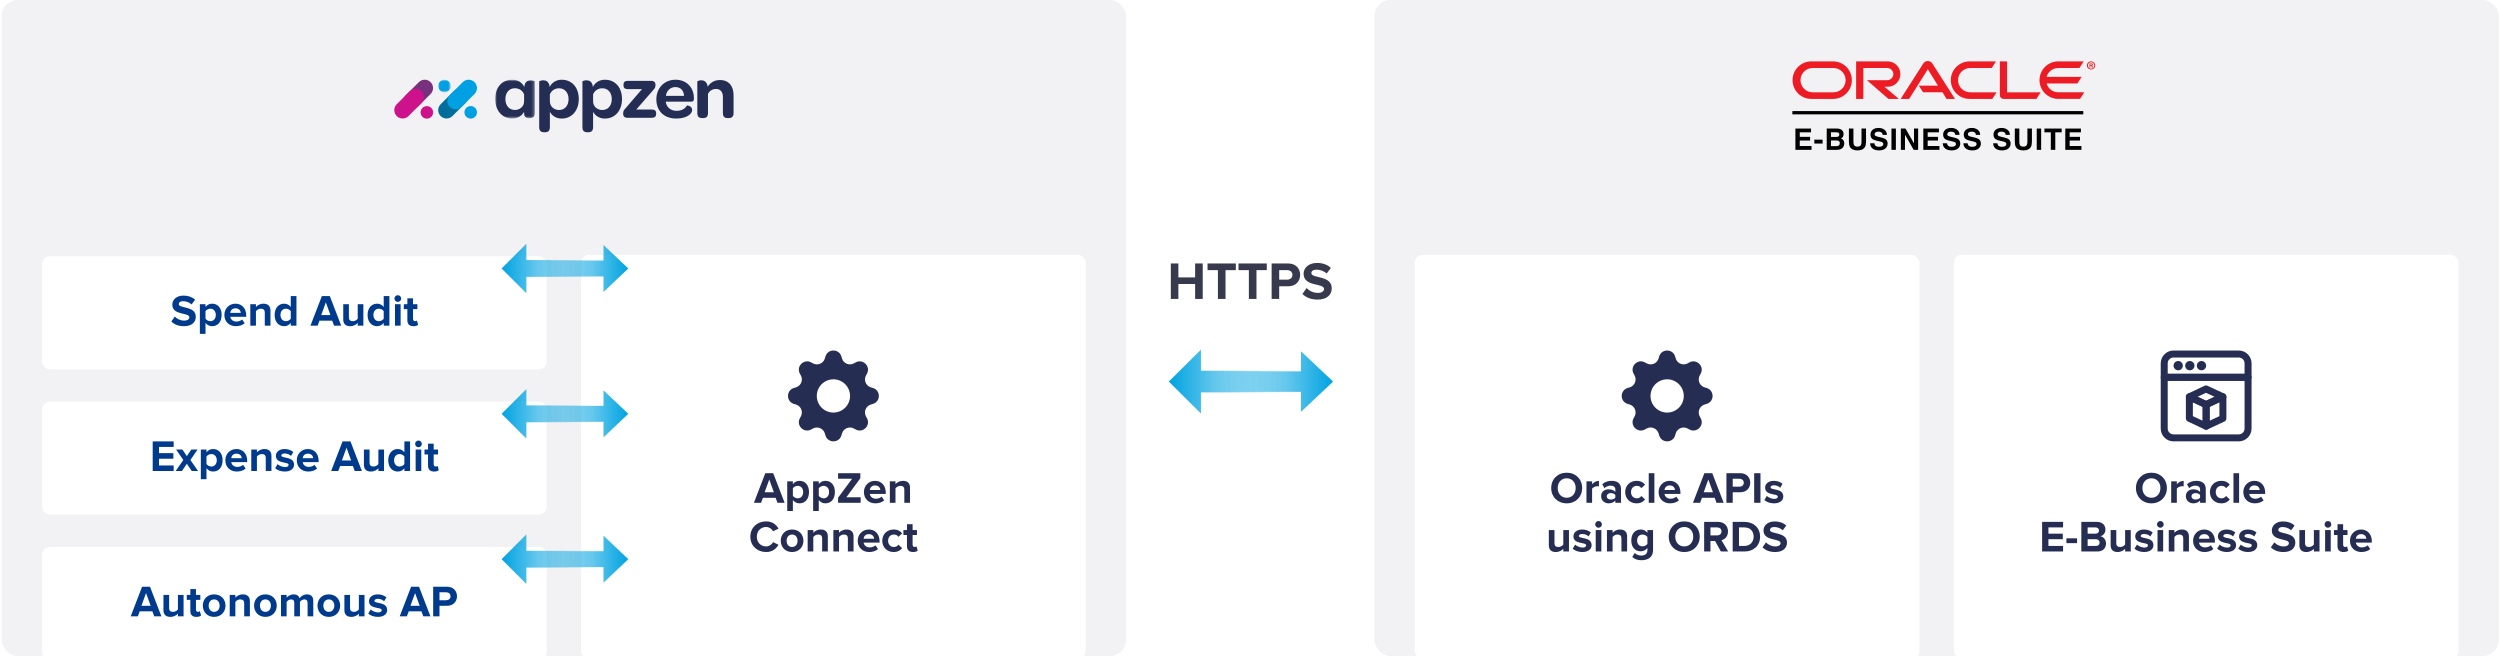 <svg width="873" height="230" viewBox="0 0 873 230" fill="none" xmlns="http://www.w3.org/2000/svg">
<g clip-path="url(#clip0_306_20744)">
<rect x="0.6" width="392.647" height="229.103" rx="5.639" fill="#F2F2F4"/>
<path fill-rule="evenodd" clip-rule="evenodd" d="M162.51 35.999L159.668 38.84L157.988 40.524C157.976 40.536 157.965 40.548 157.953 40.556C156.812 41.661 154.993 41.649 153.868 40.524C153.297 39.958 153.016 39.209 153.016 38.464C153.016 37.719 153.297 36.97 153.868 36.403L155.547 34.723L158.392 31.878C159.53 30.741 161.372 30.741 162.51 31.878C163.651 33.015 163.651 34.862 162.51 35.999" fill="#006D9B"/>
<path fill-rule="evenodd" clip-rule="evenodd" d="M198.544 34.611C198.544 32.338 197.196 30.831 195.266 30.831C193.68 30.831 192.571 31.65 192.015 32.946V35.377C192.015 37.174 193.469 38.416 195.213 38.416C197.222 38.416 198.544 36.884 198.544 34.611M202.112 34.584C202.112 38.602 199.681 41.404 196.139 41.404C194.157 41.404 192.702 40.346 192.016 39.051V44.39C192.016 45.738 191.329 46.187 190.377 46.187H189.98C188.976 46.187 188.289 45.764 188.289 44.39V28.46C188.289 28.328 188.95 28.037 189.716 28.037C190.562 28.037 191.54 28.399 191.857 29.801C191.883 29.906 191.91 30.17 191.936 30.381C192.702 28.822 194.209 27.845 196.165 27.845C199.654 27.845 202.112 30.461 202.112 34.584" fill="#242E54"/>
<mask id="mask0_306_20744" style="mask-type:alpha" maskUnits="userSpaceOnUse" x="172" y="27" width="15" height="15">
<path fill-rule="evenodd" clip-rule="evenodd" d="M172.917 27.831H186.74V41.39H172.917V27.831Z" fill="white"/>
</mask>
<g mask="url(#mask0_306_20744)">
<path fill-rule="evenodd" clip-rule="evenodd" d="M179.816 38.403C181.56 38.403 183.014 37.161 183.014 35.363V32.932C182.458 31.636 181.348 30.817 179.763 30.817C177.833 30.817 176.485 32.324 176.485 34.597C176.485 36.87 177.807 38.403 179.816 38.403M178.864 27.83C180.82 27.83 182.327 28.808 183.093 30.368C183.119 30.156 183.145 29.892 183.172 29.787C183.489 28.385 184.467 28.023 185.313 28.023C186.079 28.023 186.74 28.314 186.74 28.447V39.451C186.74 40.825 186.053 41.248 185.048 41.248H184.652C183.701 41.248 183.013 40.798 183.013 39.451V39.037C182.327 40.332 180.872 41.389 178.89 41.389C175.348 41.389 172.917 38.588 172.917 34.57C172.917 30.447 175.375 27.83 178.864 27.83" fill="#242E54"/>
</g>
<path fill-rule="evenodd" clip-rule="evenodd" d="M213.636 34.611C213.636 32.338 212.288 30.831 210.358 30.831C208.773 30.831 207.663 31.65 207.108 32.946V35.377C207.108 37.174 208.562 38.416 210.306 38.416C212.314 38.416 213.636 36.884 213.636 34.611M217.204 34.584C217.204 38.602 214.773 41.404 211.231 41.404C209.248 41.404 207.794 40.346 207.108 39.051V44.39C207.108 45.738 206.42 46.187 205.469 46.187H205.073C204.068 46.187 203.381 45.764 203.381 44.39V28.46C203.381 28.328 204.042 28.037 204.808 28.037C205.653 28.037 206.631 28.399 206.949 29.801C206.975 29.906 207.001 30.17 207.028 30.381C207.794 28.822 209.301 27.845 211.257 27.845C214.746 27.845 217.204 30.461 217.204 34.584" fill="#242E54"/>
<path fill-rule="evenodd" clip-rule="evenodd" d="M217.606 39.601C217.606 38.755 217.844 38.49 218.426 37.83L224.188 31.117H219.192C218.188 31.117 217.712 30.694 217.712 29.768V29.583C217.712 28.711 218.188 28.235 219.192 28.235H227.466C228.496 28.235 228.893 28.87 228.893 29.531V29.716C228.893 30.509 228.681 30.8 228.099 31.46L222.179 38.253H227.65C228.654 38.253 229.13 38.676 229.13 39.601V39.759C229.13 40.658 228.654 41.134 227.65 41.134H219.034C218.003 41.134 217.606 40.473 217.606 39.812V39.601Z" fill="#242E54"/>
<path fill-rule="evenodd" clip-rule="evenodd" d="M235.857 30.404C234.086 30.404 232.765 31.673 232.527 33.47H238.87C238.765 31.594 237.628 30.404 235.857 30.404M235.883 27.84C239.716 27.84 242.306 30.51 242.306 34.289V34.527C242.279 35.162 242.095 35.505 241.408 35.505H232.474L232.553 35.928C232.95 37.62 234.351 38.703 236.254 38.703C238.183 38.703 239.293 37.858 239.875 36.827C239.901 36.774 241.699 36.932 241.699 38.413C241.699 39.126 241.196 39.866 240.271 40.421C239.32 41.003 237.945 41.4 236.148 41.4C231.945 41.4 229.196 38.783 229.196 34.686C229.196 30.747 231.998 27.84 235.883 27.84" fill="#242E54"/>
<path fill-rule="evenodd" clip-rule="evenodd" d="M256.162 33.257V39.468C256.162 40.817 255.449 41.239 254.497 41.239H254.101C253.123 41.239 252.435 40.843 252.435 39.468V33.839C252.435 32.121 251.563 31.063 250.056 31.063C248.762 31.063 247.757 31.751 247.229 32.755V39.468C247.229 40.817 246.542 41.239 245.59 41.239H245.194C244.189 41.239 243.502 40.843 243.502 39.468V28.46C243.502 28.328 244.163 28.037 244.903 28.037C245.907 28.037 246.911 28.605 247.123 30.27C248.048 28.896 249.396 27.945 251.378 27.945C254.735 27.945 256.162 30.323 256.162 33.257" fill="#242E54"/>
<path fill-rule="evenodd" clip-rule="evenodd" d="M151.245 39.241C151.245 40.45 150.265 41.431 149.055 41.431C147.846 41.431 146.865 40.45 146.865 39.241C146.865 38.031 147.846 37.05 149.055 37.05C150.265 37.05 151.245 38.031 151.245 39.241" fill="#CE128C"/>
<path fill-rule="evenodd" clip-rule="evenodd" d="M166.557 39.225C166.557 40.435 165.576 41.416 164.367 41.416C163.157 41.416 162.177 40.435 162.177 39.225C162.177 38.016 163.157 37.035 164.367 37.035C165.576 37.035 166.557 38.016 166.557 39.225" fill="#00A0E3"/>
<mask id="mask1_306_20744" style="mask-type:alpha" maskUnits="userSpaceOnUse" x="153" y="27" width="5" height="6">
<path fill-rule="evenodd" clip-rule="evenodd" d="M153.019 27.831H157.399V32.211H153.019V27.831Z" fill="white"/>
</mask>
<g mask="url(#mask1_306_20744)">
<path fill-rule="evenodd" clip-rule="evenodd" d="M157.399 30.021C157.399 31.23 156.418 32.211 155.208 32.211C153.999 32.211 153.019 31.23 153.019 30.021C153.019 28.811 153.999 27.831 155.208 27.831C156.418 27.831 157.399 28.811 157.399 30.021" fill="#00A0E3"/>
</g>
<path fill-rule="evenodd" clip-rule="evenodd" d="M165.702 32.808L162.861 35.649L161.181 37.333C161.169 37.345 161.157 37.356 161.145 37.365C160.004 38.47 158.185 38.458 157.06 37.333C156.489 36.766 156.208 36.017 156.208 35.272C156.208 34.527 156.489 33.778 157.06 33.212L158.74 31.532L161.585 28.687C162.722 27.549 164.565 27.549 165.702 28.687C166.843 29.824 166.843 31.67 165.702 32.808" fill="#00A0E3"/>
<path fill-rule="evenodd" clip-rule="evenodd" d="M150.372 32.808L147.531 35.649L145.851 37.333C145.839 37.345 145.827 37.356 145.815 37.365C144.674 38.47 142.855 38.458 141.73 37.333C141.159 36.766 140.878 36.017 140.878 35.272C140.878 34.527 141.159 33.778 141.73 33.212L143.41 31.532L146.255 28.687C147.392 27.549 149.235 27.549 150.372 28.687C151.513 29.824 151.513 31.67 150.372 32.808" fill="#78317E"/>
<path fill-rule="evenodd" clip-rule="evenodd" d="M147.176 36.002L144.335 38.843L142.655 40.527C142.643 40.539 142.632 40.551 142.62 40.559C141.479 41.664 139.66 41.653 138.535 40.527C137.964 39.961 137.683 39.212 137.683 38.467C137.683 37.721 137.964 36.973 138.535 36.406L140.215 34.726L143.059 31.881C144.197 30.744 146.039 30.744 147.176 31.881C148.318 33.018 148.318 34.865 147.176 36.002" fill="#CE128C"/>
<g filter="url(#filter0_ddd_306_20744)">
<path d="M14.698 76.838C14.698 75.28 15.961 74.018 17.518 74.018H188.111C189.669 74.018 190.931 75.28 190.931 76.838V110.674C190.931 112.232 189.669 113.494 188.111 113.494H17.518C15.961 113.494 14.698 112.232 14.698 110.674V76.838Z" fill="white"/>
<path d="M64.23 98.442C67.006 98.442 68.371 97.015 68.371 95.123C68.371 91.261 62.431 92.363 62.431 90.734C62.431 90.114 62.958 89.711 63.889 89.711C64.943 89.711 66.06 90.067 66.897 90.843L68.123 89.199C67.099 88.253 65.734 87.757 64.091 87.757C61.656 87.757 60.167 89.183 60.167 90.905C60.167 94.797 66.122 93.541 66.122 95.34C66.122 95.945 65.548 96.488 64.323 96.488C62.896 96.488 61.764 95.837 61.035 95.077L59.826 96.798C60.803 97.775 62.229 98.442 64.23 98.442ZM74.072 98.442C75.995 98.442 77.391 97 77.391 94.503C77.391 92.006 75.995 90.579 74.072 90.579C73.157 90.579 72.335 90.982 71.761 91.711V90.765H69.791V101.109H71.761V97.294C72.381 98.07 73.188 98.442 74.072 98.442ZM73.451 96.689C72.816 96.689 72.087 96.302 71.761 95.821V93.185C72.102 92.688 72.816 92.332 73.451 92.332C74.584 92.332 75.359 93.216 75.359 94.503C75.359 95.805 74.584 96.689 73.451 96.689ZM82.353 98.442C83.517 98.442 84.695 98.085 85.44 97.403L84.556 96.1C84.075 96.565 83.207 96.829 82.571 96.829C81.299 96.829 80.555 96.069 80.415 95.154H85.983V94.689C85.983 92.254 84.478 90.579 82.229 90.579C79.965 90.579 78.352 92.332 78.352 94.503C78.352 96.907 80.074 98.442 82.353 98.442ZM84.091 93.789H80.399C80.477 93.045 81.004 92.192 82.229 92.192C83.532 92.192 84.028 93.076 84.091 93.789ZM94.446 98.256V92.968C94.446 91.51 93.655 90.579 91.996 90.579C90.786 90.579 89.856 91.168 89.375 91.727V90.765H87.405V98.256H89.375V93.2C89.716 92.766 90.305 92.332 91.081 92.332C91.918 92.332 92.461 92.688 92.461 93.727V98.256H94.446ZM103.52 98.256V87.912H101.535V91.727C100.946 90.951 100.108 90.579 99.224 90.579C97.317 90.579 95.905 92.068 95.905 94.503C95.905 97.015 97.348 98.442 99.224 98.442C100.139 98.442 100.946 98.039 101.535 97.294V98.256H103.52ZM99.844 96.689C98.712 96.689 97.937 95.805 97.937 94.503C97.937 93.216 98.712 92.332 99.844 92.332C100.496 92.332 101.209 92.688 101.535 93.185V95.837C101.209 96.333 100.496 96.689 99.844 96.689ZM119.149 98.256L115.163 87.912H112.403L108.417 98.256H110.914L111.565 96.503H116.001L116.652 98.256H119.149ZM115.396 94.565H112.17L113.783 90.114L115.396 94.565ZM126.886 98.256V90.765H124.917V95.837C124.575 96.271 123.971 96.689 123.211 96.689C122.373 96.689 121.83 96.348 121.83 95.309V90.765H119.861V96.085C119.861 97.543 120.636 98.442 122.28 98.442C123.505 98.442 124.405 97.868 124.917 97.31V98.256H126.886ZM135.976 98.256V87.912H133.991V91.727C133.401 90.951 132.564 90.579 131.68 90.579C129.772 90.579 128.361 92.068 128.361 94.503C128.361 97.015 129.803 98.442 131.68 98.442C132.595 98.442 133.401 98.039 133.991 97.294V98.256H135.976ZM132.3 96.689C131.168 96.689 130.393 95.805 130.393 94.503C130.393 93.216 131.168 92.332 132.3 92.332C132.952 92.332 133.665 92.688 133.991 93.185V95.837C133.665 96.333 132.952 96.689 132.3 96.689ZM138.906 89.959C139.557 89.959 140.085 89.431 140.085 88.78C140.085 88.129 139.557 87.617 138.906 87.617C138.27 87.617 137.743 88.129 137.743 88.78C137.743 89.431 138.27 89.959 138.906 89.959ZM139.898 98.256V90.765H137.929V98.256H139.898ZM144.364 98.442C145.186 98.442 145.713 98.225 146.008 97.961L145.589 96.457C145.48 96.581 145.201 96.689 144.907 96.689C144.472 96.689 144.224 96.333 144.224 95.852V92.487H145.744V90.765H144.224V88.718H142.255V90.765H141.014V92.487H142.255V96.379C142.255 97.729 142.984 98.442 144.364 98.442Z" fill="#003A8C"/>
</g>
<g filter="url(#filter1_ddd_306_20744)">
<path d="M14.698 127.593C14.698 126.035 15.961 124.773 17.518 124.773H188.111C189.669 124.773 190.931 126.035 190.931 127.593V161.429C190.931 162.987 189.669 164.249 188.111 164.249H17.518C15.961 164.249 14.698 162.987 14.698 161.429V127.593Z" fill="white"/>
<path d="M60.642 149.011V147.072H55.525V144.715H60.534V142.777H55.525V140.605H60.642V138.667H53.322V149.011H60.642ZM69.157 149.011L66.489 145.165L68.986 141.52H66.784L65.249 143.816L63.698 141.52H61.495L64.008 145.165L61.34 149.011H63.527L65.249 146.483L66.954 149.011H69.157ZM74.413 149.197C76.336 149.197 77.731 147.755 77.731 145.258C77.731 142.761 76.336 141.334 74.413 141.334C73.498 141.334 72.676 141.738 72.102 142.466V141.52H70.132V151.865H72.102V148.049C72.722 148.825 73.529 149.197 74.413 149.197ZM73.792 147.445C73.156 147.445 72.427 147.057 72.102 146.576V143.94C72.443 143.443 73.156 143.087 73.792 143.087C74.924 143.087 75.7 143.971 75.7 145.258C75.7 146.561 74.924 147.445 73.792 147.445ZM82.694 149.197C83.857 149.197 85.036 148.84 85.781 148.158L84.897 146.855C84.416 147.321 83.547 147.584 82.911 147.584C81.64 147.584 80.895 146.824 80.756 145.909H86.323V145.444C86.323 143.009 84.819 141.334 82.57 141.334C80.306 141.334 78.693 143.087 78.693 145.258C78.693 147.662 80.415 149.197 82.694 149.197ZM84.431 144.545H80.74C80.818 143.8 81.345 142.947 82.57 142.947C83.873 142.947 84.369 143.831 84.431 144.545ZM94.787 149.011V143.723C94.787 142.265 93.996 141.334 92.336 141.334C91.127 141.334 90.196 141.924 89.716 142.482V141.52H87.746V149.011H89.716V143.955C90.057 143.521 90.646 143.087 91.421 143.087C92.259 143.087 92.802 143.443 92.802 144.483V149.011H94.787ZM99.425 149.197C101.504 149.197 102.682 148.189 102.682 146.809C102.682 143.785 98.231 144.715 98.231 143.614C98.231 143.195 98.697 142.885 99.41 142.885C100.325 142.885 101.178 143.288 101.628 143.754L102.419 142.358C101.674 141.769 100.666 141.334 99.41 141.334C97.425 141.334 96.339 142.435 96.339 143.692C96.339 146.638 100.775 145.63 100.775 146.855C100.775 147.321 100.371 147.646 99.518 147.646C98.588 147.646 97.487 147.134 96.928 146.607L96.076 148.034C96.867 148.763 98.123 149.197 99.425 149.197ZM107.638 149.197C108.801 149.197 109.98 148.84 110.724 148.158L109.84 146.855C109.36 147.321 108.491 147.584 107.855 147.584C106.584 147.584 105.839 146.824 105.7 145.909H111.267V145.444C111.267 143.009 109.763 141.334 107.514 141.334C105.25 141.334 103.637 143.087 103.637 145.258C103.637 147.662 105.358 149.197 107.638 149.197ZM109.375 144.545H105.684C105.762 143.8 106.289 142.947 107.514 142.947C108.817 142.947 109.313 143.831 109.375 144.545ZM126.366 149.011L122.38 138.667H119.619L115.634 149.011H118.131L118.782 147.259H123.217L123.869 149.011H126.366ZM122.613 145.32H119.387L121 140.869L122.613 145.32ZM134.103 149.011V141.52H132.133V146.592C131.792 147.026 131.187 147.445 130.427 147.445C129.59 147.445 129.047 147.103 129.047 146.064V141.52H127.078V146.84C127.078 148.298 127.853 149.197 129.497 149.197C130.722 149.197 131.622 148.623 132.133 148.065V149.011H134.103ZM143.192 149.011V138.667H141.207V142.482C140.618 141.706 139.781 141.334 138.897 141.334C136.989 141.334 135.578 142.823 135.578 145.258C135.578 147.77 137.02 149.197 138.897 149.197C139.812 149.197 140.618 148.794 141.207 148.049V149.011H143.192ZM139.517 147.445C138.385 147.445 137.609 146.561 137.609 145.258C137.609 143.971 138.385 143.087 139.517 143.087C140.168 143.087 140.882 143.443 141.207 143.94V146.592C140.882 147.088 140.168 147.445 139.517 147.445ZM146.123 140.714C146.774 140.714 147.301 140.187 147.301 139.535C147.301 138.884 146.774 138.372 146.123 138.372C145.487 138.372 144.959 138.884 144.959 139.535C144.959 140.187 145.487 140.714 146.123 140.714ZM147.115 149.011V141.52H145.145V149.011H147.115ZM151.58 149.197C152.402 149.197 152.93 148.98 153.224 148.716L152.806 147.212C152.697 147.336 152.418 147.445 152.123 147.445C151.689 147.445 151.441 147.088 151.441 146.607V143.242H152.961V141.52H151.441V139.473H149.471V141.52H148.231V143.242H149.471V147.134C149.471 148.484 150.2 149.197 151.58 149.197Z" fill="#003A8C"/>
</g>
<g filter="url(#filter2_ddd_306_20744)">
<path d="M14.698 178.348C14.698 176.79 15.961 175.528 17.518 175.528H188.111C189.669 175.528 190.931 176.79 190.931 178.348V212.184C190.931 213.742 189.669 215.004 188.111 215.004H17.518C15.961 215.004 14.698 213.742 14.698 212.184V178.348Z" fill="white"/>
<path d="M56.365 199.766L52.38 189.422H49.619L45.634 199.766H48.13L48.782 198.013H53.217L53.869 199.766H56.365ZM52.612 196.075H49.387L50.999 191.624L52.612 196.075ZM64.103 199.766V192.275H62.133V197.347C61.792 197.781 61.187 198.2 60.427 198.2C59.59 198.2 59.047 197.858 59.047 196.819V192.275H57.077V197.595C57.077 199.052 57.853 199.952 59.497 199.952C60.722 199.952 61.621 199.378 62.133 198.82V199.766H64.103ZM68.571 199.952C69.393 199.952 69.92 199.735 70.215 199.471L69.796 197.967C69.687 198.091 69.408 198.2 69.113 198.2C68.679 198.2 68.431 197.843 68.431 197.362V193.997H69.951V192.275H68.431V190.228H66.462V192.275H65.221V193.997H66.462V197.889C66.462 199.239 67.19 199.952 68.571 199.952ZM74.772 199.952C77.254 199.952 78.743 198.137 78.743 196.013C78.743 193.888 77.254 192.089 74.772 192.089C72.306 192.089 70.818 193.888 70.818 196.013C70.818 198.137 72.306 199.952 74.772 199.952ZM74.772 198.2C73.547 198.2 72.865 197.191 72.865 196.013C72.865 194.85 73.547 193.842 74.772 193.842C76.013 193.842 76.695 194.85 76.695 196.013C76.695 197.191 76.013 198.2 74.772 198.2ZM87.26 199.766V194.477C87.26 193.02 86.469 192.089 84.809 192.089C83.6 192.089 82.669 192.678 82.188 193.237V192.275H80.219V199.766H82.188V194.71C82.53 194.276 83.119 193.842 83.894 193.842C84.732 193.842 85.275 194.198 85.275 195.237V199.766H87.26ZM92.674 199.952C95.155 199.952 96.644 198.137 96.644 196.013C96.644 193.888 95.155 192.089 92.674 192.089C90.208 192.089 88.719 193.888 88.719 196.013C88.719 198.137 90.208 199.952 92.674 199.952ZM92.674 198.2C91.449 198.2 90.766 197.191 90.766 196.013C90.766 194.85 91.449 193.842 92.674 193.842C93.914 193.842 94.597 194.85 94.597 196.013C94.597 197.191 93.914 198.2 92.674 198.2ZM109.395 199.766V194.353C109.395 192.818 108.573 192.089 107.193 192.089C106.045 192.089 105.053 192.772 104.618 193.438C104.355 192.601 103.641 192.089 102.54 192.089C101.393 192.089 100.416 192.803 100.09 193.237V192.275H98.12V199.766H100.09V194.71C100.384 194.307 100.958 193.842 101.641 193.842C102.447 193.842 102.757 194.338 102.757 195.036V199.766H104.742V194.71C105.022 194.307 105.595 193.842 106.293 193.842C107.1 193.842 107.41 194.338 107.41 195.036V199.766H109.395ZM114.816 199.952C117.297 199.952 118.786 198.137 118.786 196.013C118.786 193.888 117.297 192.089 114.816 192.089C112.35 192.089 110.861 193.888 110.861 196.013C110.861 198.137 112.35 199.952 114.816 199.952ZM114.816 198.2C113.591 198.2 112.908 197.191 112.908 196.013C112.908 194.85 113.591 193.842 114.816 193.842C116.056 193.842 116.739 194.85 116.739 196.013C116.739 197.191 116.056 198.2 114.816 198.2ZM127.288 199.766V192.275H125.318V197.347C124.977 197.781 124.372 198.2 123.612 198.2C122.775 198.2 122.232 197.858 122.232 196.819V192.275H120.262V197.595C120.262 199.052 121.038 199.952 122.682 199.952C123.907 199.952 124.806 199.378 125.318 198.82V199.766H127.288ZM131.942 199.952C134.02 199.952 135.198 198.944 135.198 197.564C135.198 194.54 130.748 195.47 130.748 194.369C130.748 193.95 131.213 193.64 131.926 193.64C132.841 193.64 133.694 194.043 134.144 194.508L134.935 193.113C134.19 192.523 133.182 192.089 131.926 192.089C129.941 192.089 128.856 193.19 128.856 194.446C128.856 197.393 133.291 196.385 133.291 197.61C133.291 198.075 132.888 198.401 132.035 198.401C131.104 198.401 130.003 197.889 129.445 197.362L128.592 198.789C129.383 199.518 130.639 199.952 131.942 199.952ZM150.31 199.766L146.324 189.422H143.564L139.578 199.766H142.075L142.726 198.013H147.162L147.813 199.766H150.31ZM146.557 196.075H143.331L144.944 191.624L146.557 196.075ZM153.467 199.766V196.075H156.104C158.337 196.075 159.578 194.555 159.578 192.756C159.578 190.942 158.353 189.422 156.104 189.422H151.265V199.766H153.467ZM155.794 194.136H153.467V191.36H155.794C156.662 191.36 157.329 191.888 157.329 192.756C157.329 193.609 156.662 194.136 155.794 194.136Z" fill="#003A8C"/>
</g>
<g filter="url(#filter3_ddd_306_20744)">
<rect x="202.915" y="74.018" width="176.233" height="140.986" rx="2.731" fill="white"/>
<path d="M293.817 109.502C292.999 106.726 289.065 106.726 288.246 109.502L288.048 110.176C287.926 110.592 287.712 110.975 287.422 111.297C287.133 111.619 286.775 111.872 286.374 112.038C285.974 112.204 285.542 112.278 285.109 112.255C284.677 112.232 284.255 112.112 283.875 111.905L283.26 111.568C280.716 110.184 277.935 112.966 279.321 115.508L279.656 116.124C280.54 117.75 279.701 119.774 277.927 120.298L277.253 120.496C274.477 121.315 274.477 125.248 277.253 126.067L277.927 126.265C278.342 126.388 278.725 126.601 279.047 126.891C279.37 127.181 279.623 127.539 279.789 127.939C279.954 128.339 280.028 128.771 280.005 129.204C279.982 129.636 279.863 130.058 279.656 130.439L279.319 131.053C277.935 133.597 280.716 136.379 283.258 134.993L283.875 134.658C284.255 134.45 284.677 134.331 285.109 134.308C285.542 134.285 285.974 134.359 286.374 134.525C286.775 134.69 287.133 134.944 287.422 135.266C287.712 135.588 287.926 135.971 288.048 136.386L288.246 137.061C289.065 139.836 292.999 139.836 293.817 137.061L294.016 136.386C294.138 135.971 294.352 135.588 294.641 135.266C294.931 134.944 295.289 134.69 295.689 134.525C296.089 134.359 296.522 134.285 296.954 134.308C297.387 134.331 297.809 134.45 298.189 134.658L298.804 134.995C301.347 136.379 304.129 133.597 302.743 131.055L302.408 130.439C302.201 130.058 302.081 129.636 302.058 129.204C302.035 128.771 302.109 128.339 302.275 127.939C302.441 127.539 302.694 127.181 303.016 126.891C303.339 126.601 303.721 126.388 304.137 126.265L304.811 126.067C307.587 125.248 307.587 121.315 304.811 120.496L304.137 120.298C303.721 120.175 303.339 119.961 303.016 119.672C302.694 119.382 302.441 119.024 302.275 118.624C302.109 118.224 302.035 117.792 302.058 117.359C302.081 116.926 302.201 116.504 302.408 116.124L302.745 115.509C304.129 112.966 301.347 110.184 298.806 111.57L298.189 111.905C297.809 112.112 297.387 112.232 296.954 112.255C296.522 112.278 296.089 112.204 295.689 112.038C295.289 111.872 294.931 111.619 294.641 111.297C294.352 110.975 294.138 110.592 294.016 110.176L293.817 109.502V109.502ZM291.032 129.09C289.491 129.09 288.014 128.478 286.924 127.389C285.835 126.3 285.223 124.822 285.223 123.281C285.223 121.741 285.835 120.263 286.924 119.174C288.014 118.084 289.491 117.472 291.032 117.472C292.572 117.472 294.049 118.084 295.138 119.173C296.227 120.262 296.839 121.739 296.839 123.279C296.839 124.82 296.227 126.297 295.138 127.386C294.049 128.475 292.572 129.086 291.032 129.086V129.09Z" fill="#252D53"/>
<path d="M273.993 160.602L270.008 150.257H267.247L263.261 160.602H265.758L266.41 158.849H270.845L271.496 160.602H273.993ZM270.24 156.911H267.014L268.627 152.46L270.24 156.911ZM279.182 160.788C281.105 160.788 282.501 159.345 282.501 156.849C282.501 154.352 281.105 152.925 279.182 152.925C278.267 152.925 277.445 153.328 276.872 154.057V153.111H274.902V163.455H276.872V159.64C277.492 160.415 278.298 160.788 279.182 160.788ZM278.562 159.035C277.926 159.035 277.197 158.647 276.872 158.167V155.53C277.213 155.034 277.926 154.677 278.562 154.677C279.694 154.677 280.47 155.561 280.47 156.849C280.47 158.151 279.694 159.035 278.562 159.035ZM288.224 160.788C290.147 160.788 291.543 159.345 291.543 156.849C291.543 154.352 290.147 152.925 288.224 152.925C287.309 152.925 286.487 153.328 285.913 154.057V153.111H283.944V163.455H285.913V159.64C286.533 160.415 287.34 160.788 288.224 160.788ZM287.604 159.035C286.968 159.035 286.239 158.647 285.913 158.167V155.53C286.254 155.034 286.968 154.677 287.604 154.677C288.736 154.677 289.511 155.561 289.511 156.849C289.511 158.151 288.736 159.035 287.604 159.035ZM300.538 160.602V158.663H295.544L300.429 152.025V150.257H292.659V152.196H297.545L292.659 158.818V160.602H300.538ZM305.683 160.788C306.847 160.788 308.025 160.431 308.77 159.749L307.886 158.446C307.405 158.911 306.536 159.175 305.901 159.175C304.629 159.175 303.884 158.415 303.745 157.5H309.312V157.035C309.312 154.6 307.808 152.925 305.559 152.925C303.295 152.925 301.682 154.677 301.682 156.849C301.682 159.252 303.404 160.788 305.683 160.788ZM307.42 156.135H303.729C303.807 155.391 304.334 154.538 305.559 154.538C306.862 154.538 307.358 155.422 307.42 156.135ZM317.776 160.602V155.313C317.776 153.855 316.985 152.925 315.326 152.925C314.116 152.925 313.185 153.514 312.705 154.072V153.111H310.735V160.602H312.705V155.546C313.046 155.112 313.635 154.677 314.411 154.677C315.248 154.677 315.791 155.034 315.791 156.073V160.602H317.776ZM267.539 177.788C269.803 177.788 271.122 176.531 271.851 175.244L269.959 174.329C269.524 175.167 268.594 175.834 267.539 175.834C265.647 175.834 264.282 174.391 264.282 172.437C264.282 170.483 265.647 169.041 267.539 169.041C268.594 169.041 269.524 169.708 269.959 170.545L271.851 169.615C271.122 168.312 269.803 167.087 267.539 167.087C264.422 167.087 262.018 169.242 262.018 172.437C262.018 175.616 264.422 177.788 267.539 177.788ZM276.589 177.788C279.07 177.788 280.559 175.973 280.559 173.849C280.559 171.724 279.07 169.925 276.589 169.925C274.123 169.925 272.634 171.724 272.634 173.849C272.634 175.973 274.123 177.788 276.589 177.788ZM276.589 176.035C275.364 176.035 274.681 175.027 274.681 173.849C274.681 172.685 275.364 171.677 276.589 171.677C277.829 171.677 278.512 172.685 278.512 173.849C278.512 175.027 277.829 176.035 276.589 176.035ZM289.076 177.602V172.313C289.076 170.855 288.285 169.925 286.626 169.925C285.416 169.925 284.486 170.514 284.005 171.072V170.111H282.035V177.602H284.005V172.546C284.346 172.112 284.935 171.677 285.711 171.677C286.548 171.677 287.091 172.034 287.091 173.073V177.602H289.076ZM298.057 177.602V172.313C298.057 170.855 297.266 169.925 295.607 169.925C294.397 169.925 293.467 170.514 292.986 171.072V170.111H291.016V177.602H292.986V172.546C293.327 172.112 293.916 171.677 294.692 171.677C295.529 171.677 296.072 172.034 296.072 173.073V177.602H298.057ZM303.518 177.788C304.681 177.788 305.859 177.431 306.604 176.749L305.72 175.446C305.239 175.911 304.371 176.175 303.735 176.175C302.463 176.175 301.719 175.415 301.579 174.5H307.147V174.035C307.147 171.6 305.642 169.925 303.394 169.925C301.129 169.925 299.517 171.677 299.517 173.849C299.517 176.252 301.238 177.788 303.518 177.788ZM305.255 173.135H301.564C301.641 172.391 302.168 171.538 303.394 171.538C304.696 171.538 305.193 172.422 305.255 173.135ZM312.059 177.788C313.594 177.788 314.525 177.105 315.021 176.423L313.734 175.213C313.377 175.725 312.834 176.035 312.152 176.035C310.958 176.035 310.12 175.151 310.12 173.849C310.12 172.546 310.958 171.677 312.152 171.677C312.834 171.677 313.377 171.956 313.734 172.484L315.021 171.274C314.525 170.592 313.594 169.925 312.059 169.925C309.764 169.925 308.089 171.553 308.089 173.849C308.089 176.159 309.764 177.788 312.059 177.788ZM318.821 177.788C319.643 177.788 320.17 177.571 320.465 177.307L320.046 175.803C319.937 175.927 319.658 176.035 319.364 176.035C318.929 176.035 318.681 175.679 318.681 175.198V171.832H320.201V170.111H318.681V168.064H316.712V170.111H315.471V171.832H316.712V175.725C316.712 177.074 317.441 177.788 318.821 177.788Z" fill="#252D53"/>
</g>
<path d="M175.158 93.756L183.811 102.409V96.691H206.892V90.821H183.811V85.103L175.158 93.756Z" fill="url(#paint0_linear_306_20744)"/>
<path d="M219.393 93.756L210.739 101.962V96.539H187.659V90.972H210.739V85.549L219.393 93.756Z" fill="url(#paint1_linear_306_20744)"/>
<path d="M175.158 144.512L183.811 153.164V147.446H206.892V141.576H183.811V135.858L175.158 144.512Z" fill="url(#paint2_linear_306_20744)"/>
<path d="M219.393 144.512L210.739 152.718V147.295H187.659V141.728H210.739V136.304L219.393 144.512Z" fill="url(#paint3_linear_306_20744)"/>
<path d="M175.158 195.266L183.811 203.919V198.201H206.892V192.331H183.811V186.613L175.158 195.266Z" fill="url(#paint4_linear_306_20744)"/>
<path d="M219.393 195.266L210.739 203.473V198.05H187.659V192.482H210.739V187.059L219.393 195.266Z" fill="url(#paint5_linear_306_20744)"/>
<path d="M419.994 104.395V92.007H417.338V96.873H411.488V92.007H408.85V104.395H411.488V99.176H417.338V104.395H419.994ZM427.952 104.395V94.329H431.555V92.007H421.674V94.329H425.296V104.395H427.952ZM438.762 104.395V94.329H442.365V92.007H432.484V94.329H436.106V104.395H438.762ZM446.693 104.395V99.975H449.851C452.525 99.975 454.011 98.155 454.011 96C454.011 93.827 452.544 92.007 449.851 92.007H444.056V104.395H446.693ZM449.479 97.653H446.693V94.329H449.479C450.519 94.329 451.318 94.96 451.318 96C451.318 97.022 450.519 97.653 449.479 97.653ZM460.084 104.618C463.409 104.618 465.043 102.909 465.043 100.644C465.043 96.019 457.93 97.338 457.93 95.387C457.93 94.644 458.561 94.162 459.676 94.162C460.939 94.162 462.276 94.589 463.279 95.517L464.746 93.549C463.52 92.416 461.886 91.821 459.917 91.821C457.001 91.821 455.218 93.53 455.218 95.592C455.218 100.253 462.35 98.749 462.35 100.904C462.35 101.628 461.663 102.278 460.196 102.278C458.487 102.278 457.131 101.498 456.258 100.588L454.81 102.649C455.98 103.819 457.688 104.618 460.084 104.618Z" fill="#363A4C"/>
<path d="M408.147 133.249L419.37 144.406V137.033H449.302V129.464H419.37V122.09L408.147 133.249Z" fill="url(#paint6_linear_306_20744)"/>
<path d="M465.514 133.249L454.292 143.83V136.838H424.36V129.659H454.292V122.666L465.514 133.249Z" fill="url(#paint7_linear_306_20744)"/>
<rect x="479.953" width="392.647" height="229.103" rx="5.639" fill="#F2F2F4"/>
<g clip-path="url(#clip1_306_20744)">
<path d="M670.028 29.918H676.747L673.198 24.187L666.673 34.538H663.706L671.641 22.119C671.814 21.872 672.044 21.669 672.312 21.528C672.579 21.387 672.877 21.313 673.179 21.311C673.481 21.308 673.779 21.379 674.049 21.516C674.318 21.652 674.551 21.852 674.727 22.097L682.685 34.538H679.718L678.32 32.224H671.522L670.041 29.918H670.028ZM700.871 32.224V21.436H698.349V33.286C698.349 33.451 698.382 33.614 698.446 33.766C698.51 33.917 698.605 34.054 698.724 34.168C698.843 34.29 698.986 34.387 699.143 34.453C699.301 34.519 699.47 34.553 699.641 34.552H711.103L712.598 32.237H700.858L700.871 32.224ZM659.178 30.297C660.353 30.297 661.48 29.831 662.311 29C663.142 28.169 663.609 27.042 663.609 25.867C663.609 24.692 663.142 23.565 662.311 22.734C661.48 21.903 660.353 21.436 659.178 21.436H648.157V34.538H650.674V23.755H659.024C659.586 23.755 660.126 23.978 660.523 24.376C660.921 24.774 661.144 25.313 661.144 25.875C661.144 26.438 660.921 26.977 660.523 27.375C660.126 27.773 659.586 27.996 659.024 27.996H651.922L659.443 34.538H663.097L658.045 30.297H659.178ZM632.673 34.538H640.287C641.995 34.494 643.617 33.785 644.809 32.561C646.001 31.338 646.668 29.698 646.668 27.989C646.668 26.281 646.001 24.641 644.809 23.417C643.617 22.194 641.995 21.485 640.287 21.44H632.673C631.799 21.418 630.929 21.57 630.115 21.889C629.3 22.208 628.558 22.687 627.931 23.297C627.305 23.908 626.807 24.637 626.467 25.443C626.127 26.249 625.952 27.115 625.952 27.989C625.952 28.864 626.127 29.73 626.467 30.536C626.807 31.341 627.305 32.071 627.931 32.681C628.558 33.292 629.3 33.771 630.115 34.09C630.929 34.408 631.799 34.561 632.673 34.538V34.538ZM640.115 32.233H632.841C631.74 32.197 630.697 31.735 629.931 30.944C629.165 30.153 628.736 29.095 628.736 27.994C628.736 26.893 629.165 25.835 629.931 25.044C630.697 24.253 631.74 23.79 632.841 23.755H640.115C640.683 23.737 641.249 23.833 641.78 24.037C642.31 24.242 642.794 24.552 643.202 24.947C643.61 25.342 643.935 25.816 644.157 26.339C644.379 26.863 644.493 27.425 644.493 27.994C644.493 28.562 644.379 29.125 644.157 29.648C643.935 30.172 643.61 30.645 643.202 31.041C642.794 31.436 642.31 31.745 641.78 31.95C641.249 32.155 640.683 32.251 640.115 32.233V32.233ZM687.945 34.538H695.717L697.19 32.233H688.117C687.548 32.251 686.982 32.155 686.452 31.95C685.922 31.745 685.438 31.436 685.03 31.041C684.621 30.645 684.296 30.172 684.075 29.648C683.853 29.125 683.739 28.562 683.739 27.994C683.739 27.425 683.853 26.863 684.075 26.339C684.296 25.816 684.621 25.342 685.03 24.947C685.438 24.552 685.922 24.242 686.452 24.037C686.982 23.833 687.548 23.737 688.117 23.755H695.501L696.991 21.44H687.945C687.07 21.418 686.2 21.57 685.386 21.889C684.571 22.208 683.829 22.687 683.203 23.297C682.576 23.908 682.078 24.637 681.738 25.443C681.399 26.249 681.223 27.115 681.223 27.989C681.223 28.864 681.399 29.73 681.738 30.536C682.078 31.341 682.576 32.071 683.203 32.681C683.829 33.292 684.571 33.771 685.386 34.09C686.2 34.408 687.07 34.561 687.945 34.538V34.538ZM718.748 32.233C717.824 32.233 716.926 31.932 716.189 31.375C715.452 30.818 714.917 30.035 714.665 29.147H725.431L726.913 26.837H714.665C714.916 25.947 715.451 25.165 716.188 24.608C716.925 24.05 717.824 23.749 718.748 23.75H726.137L727.614 21.436H718.576C716.868 21.48 715.246 22.19 714.054 23.413C712.862 24.636 712.195 26.277 712.195 27.985C712.195 29.693 712.862 31.334 714.054 32.557C715.246 33.78 716.868 34.49 718.576 34.534H726.348L727.825 32.228H718.743" fill="#ED1C24"/>
<path d="M731.645 22.843C731.645 23.626 731.015 24.258 730.205 24.258C729.395 24.258 728.734 23.626 728.734 22.843C728.734 22.06 729.395 21.427 730.205 21.427C731.015 21.427 731.645 22.06 731.645 22.843ZM729.125 22.843C729.125 23.475 729.605 23.987 730.235 23.987C730.835 23.987 731.315 23.475 731.315 22.873C731.315 22.24 730.865 21.728 730.235 21.728C729.575 21.728 729.125 22.24 729.125 22.843ZM729.995 23.596H729.665V22.18C729.785 22.15 729.965 22.15 730.205 22.15C730.475 22.15 730.595 22.18 730.685 22.27C730.775 22.331 730.835 22.421 730.835 22.572C730.835 22.752 730.715 22.843 730.535 22.903V22.933C730.685 22.963 730.745 23.084 730.775 23.264C730.805 23.475 730.865 23.566 730.865 23.596H730.535C730.505 23.535 730.475 23.415 730.415 23.264C730.385 23.114 730.295 23.054 730.115 23.054H729.965V23.596H729.995ZM729.995 22.782H730.145C730.325 22.782 730.475 22.722 730.475 22.572C730.475 22.451 730.385 22.361 730.175 22.361C730.085 22.361 730.025 22.361 729.995 22.391V22.782Z" fill="#ED1C24"/>
<path d="M632.41 46.208H628.475V47.787H632.087V49.079H628.475V50.991H632.591V52.328H626.956V44.892H632.41V46.208Z" fill="black"/>
<path d="M633.562 48.766H636.458V50.128H633.562V48.766Z" fill="black"/>
<path d="M639.371 46.183V47.822H641.197C641.523 47.822 641.787 47.762 641.989 47.641C642.194 47.517 642.297 47.298 642.297 46.985C642.297 46.639 642.162 46.41 641.893 46.299C641.661 46.222 641.365 46.183 641.005 46.183H639.371ZM639.371 49.053V51.036H641.197C641.523 51.036 641.777 50.992 641.959 50.905C642.288 50.743 642.453 50.434 642.453 49.977C642.453 49.59 642.293 49.324 641.974 49.18C641.796 49.099 641.545 49.057 641.222 49.053H639.371ZM641.5 44.892C642.411 44.905 643.057 45.169 643.437 45.684C643.666 46 643.78 46.378 643.78 46.819C643.78 47.273 643.666 47.638 643.437 47.913C643.309 48.068 643.121 48.209 642.872 48.337C643.252 48.475 643.538 48.694 643.73 48.993C643.925 49.292 644.022 49.656 644.022 50.083C644.022 50.523 643.911 50.918 643.689 51.268C643.548 51.5 643.371 51.695 643.159 51.853C642.921 52.035 642.638 52.159 642.312 52.227C641.989 52.294 641.638 52.328 641.258 52.328H637.888V44.892H641.5Z" fill="black"/>
<path d="M645.639 44.892H647.218V49.462C647.218 49.973 647.278 50.347 647.399 50.582C647.588 50.999 647.998 51.208 648.63 51.208C649.259 51.208 649.668 50.999 649.856 50.582C649.977 50.347 650.038 49.973 650.038 49.462V44.892H651.617V49.462C651.617 50.252 651.494 50.868 651.249 51.309C650.791 52.116 649.918 52.519 648.63 52.519C647.342 52.519 646.468 52.116 646.007 51.309C645.761 50.868 645.639 50.252 645.639 49.462V44.892Z" fill="black"/>
<path d="M654.54 50.032C654.587 50.372 654.68 50.626 654.817 50.794C655.07 51.1 655.502 51.253 656.114 51.253C656.481 51.253 656.778 51.213 657.007 51.132C657.441 50.977 657.658 50.69 657.658 50.269C657.658 50.024 657.55 49.834 657.335 49.699C657.12 49.568 656.782 49.452 656.321 49.351L655.534 49.175C654.76 49 654.226 48.81 653.93 48.605C653.428 48.261 653.178 47.725 653.178 46.995C653.178 46.329 653.42 45.776 653.904 45.335C654.389 44.895 655.1 44.675 656.038 44.675C656.822 44.675 657.49 44.883 658.041 45.3C658.596 45.714 658.887 46.316 658.914 47.106H657.421C657.394 46.659 657.199 46.341 656.835 46.153C656.593 46.028 656.292 45.966 655.932 45.966C655.532 45.966 655.213 46.047 654.974 46.208C654.735 46.37 654.616 46.595 654.616 46.884C654.616 47.15 654.733 47.348 654.969 47.48C655.12 47.567 655.443 47.669 655.937 47.787L657.219 48.095C657.78 48.23 658.204 48.409 658.49 48.635C658.934 48.984 659.156 49.491 659.156 50.153C659.156 50.833 658.895 51.398 658.374 51.848C657.856 52.296 657.123 52.519 656.175 52.519C655.206 52.519 654.444 52.299 653.889 51.858C653.334 51.414 653.057 50.806 653.057 50.032H654.54Z" fill="black"/>
<path d="M662.039 52.328H660.495V44.892H662.039V52.328Z" fill="black"/>
<path d="M663.777 44.892H665.406L668.367 50.083V44.892H669.815V52.328H668.261L665.224 47.046V52.328H663.777V44.892Z" fill="black"/>
<path d="M677.077 46.208H673.142V47.787H676.754V49.079H673.142V50.991H677.259V52.328H671.623V44.892H677.077V46.208Z" fill="black"/>
<path d="M679.904 50.032C679.951 50.372 680.044 50.626 680.182 50.794C680.434 51.1 680.866 51.253 681.478 51.253C681.845 51.253 682.143 51.213 682.371 51.132C682.805 50.977 683.022 50.69 683.022 50.269C683.022 50.024 682.914 49.834 682.699 49.699C682.484 49.568 682.146 49.452 681.685 49.351L680.898 49.175C680.125 49 679.59 48.81 679.294 48.605C678.793 48.261 678.542 47.725 678.542 46.995C678.542 46.329 678.784 45.776 679.269 45.335C679.753 44.895 680.464 44.675 681.403 44.675C682.186 44.675 682.854 44.883 683.405 45.3C683.96 45.714 684.251 46.316 684.278 47.106H682.785C682.758 46.659 682.563 46.341 682.2 46.153C681.958 46.028 681.657 45.966 681.297 45.966C680.896 45.966 680.577 46.047 680.338 46.208C680.099 46.37 679.98 46.595 679.98 46.884C679.98 47.15 680.098 47.348 680.333 47.48C680.484 47.567 680.807 47.669 681.302 47.787L682.583 48.095C683.145 48.23 683.569 48.409 683.854 48.635C684.298 48.984 684.52 49.491 684.52 50.153C684.52 50.833 684.26 51.398 683.738 51.848C683.22 52.296 682.487 52.519 681.539 52.519C680.57 52.519 679.808 52.299 679.253 51.858C678.699 51.414 678.421 50.806 678.421 50.032H679.904Z" fill="black"/>
<path d="M687.105 50.032C687.153 50.372 687.245 50.626 687.383 50.794C687.635 51.1 688.067 51.253 688.679 51.253C689.046 51.253 689.344 51.213 689.572 51.132C690.006 50.977 690.223 50.69 690.223 50.269C690.223 50.024 690.116 49.834 689.9 49.699C689.685 49.568 689.347 49.452 688.886 49.351L688.099 49.175C687.326 49 686.791 48.81 686.495 48.605C685.994 48.261 685.743 47.725 685.743 46.995C685.743 46.329 685.986 45.776 686.47 45.335C686.954 44.895 687.665 44.675 688.604 44.675C689.387 44.675 690.055 44.883 690.607 45.3C691.162 45.714 691.452 46.316 691.479 47.106H689.986C689.959 46.659 689.764 46.341 689.401 46.153C689.159 46.028 688.858 45.966 688.498 45.966C688.098 45.966 687.778 46.047 687.539 46.208C687.301 46.37 687.181 46.595 687.181 46.884C687.181 47.15 687.299 47.348 687.534 47.48C687.686 47.567 688.009 47.669 688.503 47.787L689.784 48.095C690.346 48.23 690.77 48.409 691.056 48.635C691.5 48.984 691.722 49.491 691.722 50.153C691.722 50.833 691.461 51.398 690.94 51.848C690.422 52.296 689.688 52.519 688.74 52.519C687.771 52.519 687.01 52.299 686.455 51.858C685.9 51.414 685.622 50.806 685.622 50.032H687.105Z" fill="black"/>
<path d="M697.492 50.032C697.539 50.372 697.632 50.626 697.77 50.794C698.022 51.1 698.454 51.253 699.066 51.253C699.433 51.253 699.73 51.213 699.959 51.132C700.393 50.977 700.61 50.69 700.61 50.269C700.61 50.024 700.502 49.834 700.287 49.699C700.072 49.568 699.734 49.452 699.273 49.351L698.486 49.175C697.712 49 697.178 48.81 696.882 48.605C696.381 48.261 696.13 47.725 696.13 46.995C696.13 46.329 696.372 45.776 696.857 45.335C697.341 44.895 698.052 44.675 698.991 44.675C699.774 44.675 700.442 44.883 700.993 45.3C701.548 45.714 701.839 46.316 701.866 47.106H700.373C700.346 46.659 700.151 46.341 699.788 46.153C699.545 46.028 699.244 45.966 698.885 45.966C698.484 45.966 698.165 46.047 697.926 46.208C697.687 46.37 697.568 46.595 697.568 46.884C697.568 47.15 697.686 47.348 697.921 47.48C698.072 47.567 698.395 47.669 698.89 47.787L700.171 48.095C700.733 48.23 701.156 48.409 701.442 48.635C701.886 48.984 702.108 49.491 702.108 50.153C702.108 50.833 701.848 51.398 701.326 51.848C700.808 52.296 700.075 52.519 699.127 52.519C698.158 52.519 697.396 52.299 696.841 51.858C696.286 51.414 696.009 50.806 696.009 50.032H697.492Z" fill="black"/>
<path d="M703.568 44.892H705.147V49.462C705.147 49.973 705.208 50.347 705.329 50.582C705.517 50.999 705.928 51.208 706.56 51.208C707.189 51.208 707.598 50.999 707.786 50.582C707.907 50.347 707.968 49.973 707.968 49.462V44.892H709.547V49.462C709.547 50.252 709.424 50.868 709.178 51.309C708.721 52.116 707.848 52.519 706.56 52.519C705.272 52.519 704.397 52.116 703.937 51.309C703.691 50.868 703.568 50.252 703.568 49.462V44.892Z" fill="black"/>
<path d="M712.767 52.328H711.224V44.892H712.767V52.328Z" fill="black"/>
<path d="M719.933 44.892V46.208H717.708V52.328H716.145V46.208H713.91V44.892H719.933Z" fill="black"/>
<path d="M726.655 46.208H722.72V47.787H726.332V49.079H722.72V50.991H726.837V52.328H721.202V44.892H726.655V46.208Z" fill="black"/>
<rect x="625.894" y="38.788" width="101.596" height="1.148" fill="black"/>
</g>
<g filter="url(#filter4_ddd_306_20744)">
<rect x="494.052" y="74.018" width="176.233" height="140.986" rx="2.731" fill="white"/>
<path d="M584.954 109.502C584.135 106.726 580.202 106.726 579.383 109.502L579.185 110.176C579.062 110.592 578.849 110.975 578.559 111.297C578.269 111.619 577.911 111.872 577.511 112.038C577.111 112.204 576.679 112.278 576.246 112.255C575.814 112.232 575.392 112.112 575.011 111.905L574.397 111.568C571.853 110.184 569.071 112.966 570.457 115.508L570.792 116.124C571.677 117.75 570.838 119.774 569.063 120.298L568.389 120.496C565.614 121.315 565.614 125.248 568.389 126.067L569.063 126.265C569.479 126.388 569.862 126.601 570.184 126.891C570.506 127.181 570.759 127.539 570.925 127.939C571.091 128.339 571.165 128.771 571.142 129.204C571.119 129.636 571 130.058 570.792 130.439L570.455 131.053C569.071 133.597 571.853 136.379 574.395 134.993L575.011 134.658C575.392 134.45 575.814 134.331 576.246 134.308C576.679 134.285 577.111 134.359 577.511 134.525C577.911 134.69 578.269 134.944 578.559 135.266C578.849 135.588 579.062 135.971 579.185 136.386L579.383 137.061C580.202 139.836 584.135 139.836 584.954 137.061L585.152 136.386C585.275 135.971 585.489 135.588 585.778 135.266C586.068 134.944 586.426 134.69 586.826 134.525C587.226 134.359 587.658 134.285 588.091 134.308C588.524 134.331 588.945 134.45 589.326 134.658L589.94 134.995C592.484 136.379 595.266 133.597 593.88 131.055L593.545 130.439C593.338 130.058 593.218 129.636 593.195 129.204C593.172 128.771 593.246 128.339 593.412 127.939C593.578 127.539 593.831 127.181 594.153 126.891C594.475 126.601 594.858 126.388 595.274 126.265L595.948 126.067C598.723 125.248 598.723 121.315 595.948 120.496L595.274 120.298C594.858 120.175 594.475 119.961 594.153 119.672C593.831 119.382 593.578 119.024 593.412 118.624C593.246 118.224 593.172 117.792 593.195 117.359C593.218 116.926 593.338 116.504 593.545 116.124L593.882 115.509C595.266 112.966 592.484 110.184 589.942 111.57L589.326 111.905C588.945 112.112 588.524 112.232 588.091 112.255C587.658 112.278 587.226 112.204 586.826 112.038C586.426 111.872 586.068 111.619 585.778 111.297C585.489 110.975 585.275 110.592 585.152 110.176L584.954 109.502ZM582.169 129.09C580.628 129.09 579.15 128.478 578.061 127.389C576.972 126.3 576.359 124.822 576.359 123.281C576.359 121.741 576.972 120.263 578.061 119.174C579.15 118.084 580.628 117.472 582.169 117.472C583.709 117.472 585.186 118.084 586.275 119.173C587.364 120.262 587.976 121.739 587.976 123.279C587.976 124.82 587.364 126.297 586.275 127.386C585.186 128.475 583.709 129.086 582.169 129.086V129.09Z" fill="#252D53"/>
<path d="M547.095 160.787C550.212 160.787 552.492 158.554 552.492 155.437C552.492 152.32 550.212 150.087 547.095 150.087C543.962 150.087 541.683 152.32 541.683 155.437C541.683 158.554 543.962 160.787 547.095 160.787ZM547.095 158.833C545.172 158.833 543.947 157.36 543.947 155.437C543.947 153.498 545.172 152.041 547.095 152.041C549.003 152.041 550.228 153.498 550.228 155.437C550.228 157.36 549.003 158.833 547.095 158.833ZM555.96 160.601V155.654C556.286 155.173 557.155 154.801 557.806 154.801C558.039 154.801 558.209 154.817 558.349 154.848V152.925C557.418 152.925 556.503 153.467 555.96 154.119V153.111H553.991V160.601H555.96ZM566.062 160.601V155.763C566.062 153.607 564.496 152.925 562.774 152.925C561.595 152.925 560.417 153.281 559.502 154.103L560.277 155.484C560.898 154.91 561.642 154.6 562.433 154.6C563.425 154.6 564.077 155.096 564.077 155.856V156.802C563.581 156.212 562.712 155.887 561.704 155.887C560.51 155.887 559.114 156.538 559.114 158.306C559.114 159.981 560.51 160.787 561.704 160.787C562.681 160.787 563.565 160.431 564.077 159.81V160.601H566.062ZM562.495 159.454C561.72 159.454 561.084 159.05 561.084 158.337C561.084 157.624 561.72 157.205 562.495 157.205C563.131 157.205 563.751 157.438 564.077 157.872V158.802C563.751 159.237 563.131 159.454 562.495 159.454ZM571.489 160.787C573.025 160.787 573.955 160.105 574.452 159.423L573.164 158.213C572.808 158.725 572.265 159.035 571.582 159.035C570.388 159.035 569.551 158.151 569.551 156.848C569.551 155.546 570.388 154.677 571.582 154.677C572.265 154.677 572.808 154.956 573.164 155.484L574.452 154.274C573.955 153.591 573.025 152.925 571.489 152.925C569.194 152.925 567.519 154.553 567.519 156.848C567.519 159.159 569.194 160.787 571.489 160.787ZM577.709 160.601V150.257H575.739V160.601H577.709ZM583.182 160.787C584.345 160.787 585.524 160.431 586.268 159.748L585.384 158.446C584.904 158.911 584.035 159.175 583.399 159.175C582.128 159.175 581.383 158.415 581.244 157.5H586.811V157.034C586.811 154.6 585.307 152.925 583.058 152.925C580.794 152.925 579.181 154.677 579.181 156.848C579.181 159.252 580.902 160.787 583.182 160.787ZM584.919 156.135H581.228C581.306 155.39 581.833 154.537 583.058 154.537C584.361 154.537 584.857 155.421 584.919 156.135ZM601.91 160.601L597.924 150.257H595.163L591.178 160.601H593.675L594.326 158.849H598.761L599.413 160.601H601.91ZM598.157 156.91H594.931L596.544 152.459L598.157 156.91ZM605.067 160.601V156.91H607.704C609.937 156.91 611.177 155.39 611.177 153.591C611.177 151.777 609.952 150.257 607.704 150.257H602.865V160.601H605.067ZM607.393 154.972H605.067V152.196H607.393C608.262 152.196 608.929 152.723 608.929 153.591C608.929 154.444 608.262 154.972 607.393 154.972ZM614.76 160.601V150.257H612.558V160.601H614.76ZM619.465 160.787C621.544 160.787 622.722 159.779 622.722 158.399C622.722 155.375 618.271 156.305 618.271 155.204C618.271 154.786 618.736 154.475 619.45 154.475C620.365 154.475 621.218 154.879 621.668 155.344L622.459 153.948C621.714 153.359 620.706 152.925 619.45 152.925C617.465 152.925 616.379 154.026 616.379 155.282C616.379 158.229 620.815 157.22 620.815 158.446C620.815 158.911 620.411 159.237 619.558 159.237C618.628 159.237 617.527 158.725 616.969 158.198L616.116 159.624C616.906 160.353 618.163 160.787 619.465 160.787ZM547.878 177.601V170.111H545.908V175.182C545.567 175.616 544.962 176.035 544.202 176.035C543.365 176.035 542.822 175.694 542.822 174.655V170.111H540.853V175.43C540.853 176.888 541.628 177.787 543.272 177.787C544.497 177.787 545.397 177.214 545.908 176.655V177.601H547.878ZM552.532 177.787C554.61 177.787 555.789 176.779 555.789 175.399C555.789 172.375 551.338 173.305 551.338 172.204C551.338 171.786 551.803 171.475 552.517 171.475C553.432 171.475 554.284 171.879 554.734 172.344L555.525 170.948C554.781 170.359 553.773 169.925 552.517 169.925C550.531 169.925 549.446 171.026 549.446 172.282C549.446 175.229 553.881 174.22 553.881 175.446C553.881 175.911 553.478 176.237 552.625 176.237C551.695 176.237 550.593 175.725 550.035 175.198L549.182 176.624C549.973 177.353 551.229 177.787 552.532 177.787ZM558.201 169.304C558.853 169.304 559.38 168.777 559.38 168.126C559.38 167.474 558.853 166.962 558.201 166.962C557.566 166.962 557.038 167.474 557.038 168.126C557.038 168.777 557.566 169.304 558.201 169.304ZM559.194 177.601V170.111H557.224V177.601H559.194ZM568.188 177.601V172.313C568.188 170.855 567.397 169.925 565.737 169.925C564.528 169.925 563.597 170.514 563.116 171.072V170.111H561.147V177.601H563.116V172.546C563.458 172.111 564.047 171.677 564.822 171.677C565.66 171.677 566.203 172.034 566.203 173.073V177.601H568.188ZM573.199 180.641C575.044 180.641 577.246 179.943 577.246 177.105V170.111H575.277V171.072C574.672 170.297 573.85 169.925 572.95 169.925C571.058 169.925 569.647 171.289 569.647 173.74C569.647 176.237 571.089 177.539 572.95 177.539C573.881 177.539 574.687 177.121 575.277 176.376V177.105C575.277 178.625 574.145 179.028 573.199 179.028C572.268 179.028 571.462 178.764 570.857 178.113L569.973 179.524C570.919 180.346 571.927 180.641 573.199 180.641ZM573.586 175.802C572.454 175.802 571.679 175.027 571.679 173.74C571.679 172.453 572.454 171.677 573.586 171.677C574.222 171.677 574.936 172.034 575.277 172.515V174.949C574.936 175.43 574.222 175.802 573.586 175.802ZM588.146 177.787C591.263 177.787 593.543 175.554 593.543 172.437C593.543 169.32 591.263 167.087 588.146 167.087C585.013 167.087 582.733 169.32 582.733 172.437C582.733 175.554 585.013 177.787 588.146 177.787ZM588.146 175.833C586.223 175.833 584.997 174.36 584.997 172.437C584.997 170.498 586.223 169.041 588.146 169.041C590.053 169.041 591.278 170.498 591.278 172.437C591.278 174.36 590.053 175.833 588.146 175.833ZM603.478 177.601L601.136 173.662C602.253 173.399 603.416 172.406 603.416 170.591C603.416 168.668 602.082 167.257 599.927 167.257H595.088V177.601H597.29V173.926H598.903L600.935 177.601H603.478ZM599.616 171.987H597.29V169.196H599.616C600.485 169.196 601.152 169.723 601.152 170.576C601.152 171.46 600.485 171.987 599.616 171.987ZM609.148 177.601C612.373 177.601 614.622 175.554 614.622 172.421C614.622 169.32 612.373 167.257 609.132 167.257H605.053V177.601H609.148ZM609.132 175.663H607.256V169.196H609.148C611.257 169.196 612.373 170.607 612.373 172.421C612.373 174.189 611.179 175.663 609.132 175.663ZM619.876 177.787C622.652 177.787 624.017 176.361 624.017 174.469C624.017 170.607 618.077 171.708 618.077 170.08C618.077 169.459 618.604 169.056 619.535 169.056C620.589 169.056 621.706 169.413 622.543 170.188L623.769 168.544C622.745 167.598 621.38 167.102 619.736 167.102C617.302 167.102 615.813 168.529 615.813 170.25C615.813 174.143 621.768 172.887 621.768 174.686C621.768 175.291 621.194 175.833 619.969 175.833C618.542 175.833 617.41 175.182 616.681 174.422L615.472 176.144C616.449 177.121 617.875 177.787 619.876 177.787Z" fill="#252D53"/>
</g>
<g filter="url(#filter5_ddd_306_20744)">
<rect x="682.269" y="74.018" width="176.233" height="140.986" rx="2.731" fill="white"/>
<path fill-rule="evenodd" clip-rule="evenodd" d="M786.243 111.894C786.243 110.708 785.772 109.569 784.934 108.73C784.095 107.892 782.956 107.42 781.77 107.42L758.998 107.42C757.812 107.42 756.673 107.892 755.834 108.73C754.996 109.569 754.524 110.708 754.524 111.894L754.524 116.774C754.524 117.448 755.071 117.995 755.745 117.995L785.025 117.995C785.698 117.995 786.245 117.448 786.245 116.774L786.245 111.894L786.243 111.894ZM783.803 111.894L783.803 115.554L756.963 115.554L756.963 111.894C756.963 111.354 757.178 110.838 757.559 110.456C757.941 110.075 758.457 109.86 758.997 109.86L781.77 109.86C782.31 109.86 782.825 110.075 783.208 110.456C783.588 110.838 783.803 111.354 783.803 111.894L783.803 111.894Z" fill="#252D53"/>
<path fill-rule="evenodd" clip-rule="evenodd" d="M786.244 134.669L786.244 116.774C786.244 116.1 785.697 115.553 785.024 115.553L755.744 115.553C755.07 115.553 754.523 116.1 754.523 116.774L754.523 134.669C754.523 135.855 754.995 136.994 755.833 137.833C756.672 138.671 757.811 139.142 758.997 139.142L781.769 139.142C782.955 139.142 784.094 138.67 784.933 137.833C785.771 136.993 786.242 135.855 786.242 134.669L786.244 134.669ZM783.804 134.669C783.804 135.209 783.589 135.724 783.209 136.107C782.826 136.488 782.311 136.702 781.77 136.702L758.998 136.702C758.458 136.702 757.942 136.488 757.56 136.107C757.179 135.725 756.964 135.209 756.964 134.669L756.964 117.994L783.804 117.994L783.804 134.669L783.804 134.669Z" fill="#252D53"/>
<path fill-rule="evenodd" clip-rule="evenodd" d="M762.251 112.707C762.251 113.605 761.523 114.334 760.624 114.334C759.726 114.334 758.998 113.605 758.998 112.707C758.998 111.808 759.726 111.08 760.624 111.08C761.523 111.08 762.251 111.809 762.251 112.707" fill="#252D53"/>
<path fill-rule="evenodd" clip-rule="evenodd" d="M766.317 112.707C766.317 113.605 765.589 114.334 764.69 114.334C763.792 114.334 763.063 113.605 763.063 112.707C763.063 111.808 763.792 111.08 764.69 111.08C765.589 111.08 766.317 111.809 766.317 112.707" fill="#252D53"/>
<path fill-rule="evenodd" clip-rule="evenodd" d="M770.384 112.707C770.384 113.605 769.656 114.334 768.758 114.334C767.859 114.334 767.131 113.605 767.131 112.707C767.131 111.808 767.859 111.08 768.758 111.08C769.656 111.08 770.384 111.809 770.384 112.707" fill="#252D53"/>
<path fill-rule="evenodd" clip-rule="evenodd" d="M777.46 123.58C777.46 123.164 777.247 122.775 776.896 122.55C776.543 122.327 776.1 122.298 775.723 122.475L769.867 125.215C769.437 125.415 769.164 125.846 769.164 126.32L769.164 133.855C769.164 134.271 769.377 134.66 769.729 134.885C770.081 135.108 770.524 135.137 770.901 134.96L776.757 132.22C777.187 132.02 777.46 131.589 777.46 131.115L777.46 123.58ZM775.02 125.498L775.02 130.339L771.604 131.937L771.604 127.097L775.02 125.498Z" fill="#252D53"/>
<path fill-rule="evenodd" clip-rule="evenodd" d="M765.046 122.475C764.668 122.298 764.226 122.327 763.873 122.55C763.522 122.775 763.309 123.163 763.309 123.58L763.309 131.115C763.309 131.589 763.582 132.02 764.011 132.22L769.867 134.96C770.245 135.137 770.687 135.108 771.04 134.885C771.391 134.66 771.605 134.272 771.605 133.855L771.605 126.32C771.605 125.846 771.331 125.415 770.902 125.215L765.046 122.475ZM765.749 125.498L769.164 127.097L769.164 131.937L765.749 130.339L765.749 125.498Z" fill="#252D53"/>
<path fill-rule="evenodd" clip-rule="evenodd" d="M770.85 119.734C770.524 119.581 770.145 119.583 769.817 119.737L764.007 122.477C763.581 122.678 763.308 123.108 763.308 123.58C763.308 124.053 763.581 124.483 764.007 124.684L769.817 127.424C770.144 127.579 770.523 127.579 770.85 127.427L776.753 124.686C777.185 124.488 777.459 124.055 777.459 123.58C777.459 123.105 777.184 122.674 776.753 122.474L770.85 119.734ZM770.341 122.187L773.342 123.58L770.341 124.973L767.387 123.58L770.341 122.187Z" fill="#252D53"/>
<path d="M751.282 160.787C754.399 160.787 756.679 158.554 756.679 155.437C756.679 152.32 754.399 150.087 751.282 150.087C748.15 150.087 745.87 152.32 745.87 155.437C745.87 158.554 748.15 160.787 751.282 160.787ZM751.282 158.833C749.359 158.833 748.134 157.36 748.134 155.437C748.134 153.498 749.359 152.041 751.282 152.041C753.19 152.041 754.415 153.498 754.415 155.437C754.415 157.36 753.19 158.833 751.282 158.833ZM760.148 160.601V155.654C760.473 155.173 761.342 154.801 761.993 154.801C762.226 154.801 762.396 154.817 762.536 154.848V152.925C761.605 152.925 760.69 153.467 760.148 154.119V153.111H758.178V160.601H760.148ZM770.249 160.601V155.763C770.249 153.607 768.683 152.925 766.961 152.925C765.783 152.925 764.604 153.281 763.689 154.103L764.464 155.484C765.085 154.91 765.829 154.6 766.62 154.6C767.613 154.6 768.264 155.096 768.264 155.856V156.802C767.768 156.212 766.899 155.887 765.891 155.887C764.697 155.887 763.301 156.538 763.301 158.306C763.301 159.981 764.697 160.787 765.891 160.787C766.868 160.787 767.752 160.431 768.264 159.81V160.601H770.249ZM766.682 159.454C765.907 159.454 765.271 159.05 765.271 158.337C765.271 157.624 765.907 157.205 766.682 157.205C767.318 157.205 767.938 157.438 768.264 157.872V158.802C767.938 159.237 767.318 159.454 766.682 159.454ZM775.677 160.787C777.212 160.787 778.142 160.105 778.639 159.423L777.352 158.213C776.995 158.725 776.452 159.035 775.77 159.035C774.576 159.035 773.738 158.151 773.738 156.848C773.738 155.546 774.576 154.677 775.77 154.677C776.452 154.677 776.995 154.956 777.352 155.484L778.639 154.274C778.142 153.591 777.212 152.925 775.677 152.925C773.381 152.925 771.706 154.553 771.706 156.848C771.706 159.159 773.381 160.787 775.677 160.787ZM781.896 160.601V150.257H779.926V160.601H781.896ZM787.369 160.787C788.532 160.787 789.711 160.431 790.455 159.748L789.571 158.446C789.091 158.911 788.222 159.175 787.586 159.175C786.315 159.175 785.57 158.415 785.431 157.5H790.998V157.034C790.998 154.6 789.494 152.925 787.245 152.925C784.981 152.925 783.368 154.677 783.368 156.848C783.368 159.252 785.09 160.787 787.369 160.787ZM789.106 156.135H785.415C785.493 155.39 786.02 154.537 787.245 154.537C788.548 154.537 789.044 155.421 789.106 156.135ZM720.428 177.601V175.663H715.31V173.305H720.319V171.367H715.31V169.196H720.428V167.257H713.108V177.601H720.428ZM725.313 174.686V173.011H721.591V174.686H725.313ZM732.413 177.601C734.398 177.601 735.421 176.361 735.421 174.794C735.421 173.507 734.553 172.437 733.436 172.266C734.413 172.065 735.22 171.181 735.22 169.894C735.22 168.513 734.212 167.257 732.242 167.257H726.799V177.601H732.413ZM731.761 171.367H729.001V169.196H731.761C732.506 169.196 732.971 169.645 732.971 170.281C732.971 170.948 732.506 171.367 731.761 171.367ZM731.854 175.663H729.001V173.305H731.854C732.707 173.305 733.173 173.833 733.173 174.484C733.173 175.229 732.676 175.663 731.854 175.663ZM744.061 177.601V170.111H742.091V175.182C741.75 175.616 741.145 176.035 740.385 176.035C739.548 176.035 739.005 175.694 739.005 174.655V170.111H737.036V175.43C737.036 176.888 737.811 177.787 739.455 177.787C740.68 177.787 741.58 177.214 742.091 176.655V177.601H744.061ZM748.715 177.787C750.793 177.787 751.972 176.779 751.972 175.399C751.972 172.375 747.521 173.305 747.521 172.204C747.521 171.786 747.986 171.475 748.7 171.475C749.615 171.475 750.468 171.879 750.917 172.344L751.708 170.948C750.964 170.359 749.956 169.925 748.7 169.925C746.715 169.925 745.629 171.026 745.629 172.282C745.629 175.229 750.064 174.22 750.064 175.446C750.064 175.911 749.661 176.237 748.808 176.237C747.878 176.237 746.777 175.725 746.218 175.198L745.365 176.624C746.156 177.353 747.412 177.787 748.715 177.787ZM754.384 169.304C755.036 169.304 755.563 168.777 755.563 168.126C755.563 167.474 755.036 166.962 754.384 166.962C753.749 166.962 753.221 167.474 753.221 168.126C753.221 168.777 753.749 169.304 754.384 169.304ZM755.377 177.601V170.111H753.407V177.601H755.377ZM764.371 177.601V172.313C764.371 170.855 763.58 169.925 761.92 169.925C760.711 169.925 759.78 170.514 759.3 171.072V170.111H757.33V177.601H759.3V172.546C759.641 172.111 760.23 171.677 761.005 171.677C761.843 171.677 762.386 172.034 762.386 173.073V177.601H764.371ZM769.831 177.787C770.995 177.787 772.173 177.431 772.918 176.748L772.034 175.446C771.553 175.911 770.684 176.175 770.048 176.175C768.777 176.175 768.032 175.415 767.893 174.5H773.46V174.034C773.46 171.6 771.956 169.925 769.707 169.925C767.443 169.925 765.83 171.677 765.83 173.848C765.83 176.252 767.552 177.787 769.831 177.787ZM771.568 173.135H767.877C767.955 172.39 768.482 171.537 769.707 171.537C771.01 171.537 771.506 172.421 771.568 173.135ZM777.581 177.787C779.66 177.787 780.838 176.779 780.838 175.399C780.838 172.375 776.387 173.305 776.387 172.204C776.387 171.786 776.853 171.475 777.566 171.475C778.481 171.475 779.334 171.879 779.784 172.344L780.575 170.948C779.83 170.359 778.822 169.925 777.566 169.925C775.581 169.925 774.495 171.026 774.495 172.282C774.495 175.229 778.931 174.22 778.931 175.446C778.931 175.911 778.528 176.237 777.675 176.237C776.744 176.237 775.643 175.725 775.085 175.198L774.232 176.624C775.023 177.353 776.279 177.787 777.581 177.787ZM784.972 177.787C787.05 177.787 788.229 176.779 788.229 175.399C788.229 172.375 783.778 173.305 783.778 172.204C783.778 171.786 784.243 171.475 784.957 171.475C785.872 171.475 786.725 171.879 787.174 172.344L787.965 170.948C787.221 170.359 786.213 169.925 784.957 169.925C782.972 169.925 781.886 171.026 781.886 172.282C781.886 175.229 786.321 174.22 786.321 175.446C786.321 175.911 785.918 176.237 785.065 176.237C784.135 176.237 783.034 175.725 782.475 175.198L781.622 176.624C782.413 177.353 783.67 177.787 784.972 177.787ZM797.385 177.787C800.161 177.787 801.526 176.361 801.526 174.469C801.526 170.607 795.586 171.708 795.586 170.08C795.586 169.459 796.114 169.056 797.044 169.056C798.099 169.056 799.215 169.413 800.053 170.188L801.278 168.544C800.254 167.598 798.89 167.102 797.246 167.102C794.811 167.102 793.322 168.529 793.322 170.25C793.322 174.143 799.277 172.887 799.277 174.686C799.277 175.291 798.703 175.833 797.478 175.833C796.051 175.833 794.919 175.182 794.19 174.422L792.981 176.144C793.958 177.121 795.385 177.787 797.385 177.787ZM809.972 177.601V170.111H808.002V175.182C807.661 175.616 807.056 176.035 806.297 176.035C805.459 176.035 804.916 175.694 804.916 174.655V170.111H802.947V175.43C802.947 176.888 803.722 177.787 805.366 177.787C806.591 177.787 807.491 177.214 808.002 176.655V177.601H809.972ZM812.905 169.304C813.556 169.304 814.083 168.777 814.083 168.126C814.083 167.474 813.556 166.962 812.905 166.962C812.269 166.962 811.742 167.474 811.742 168.126C811.742 168.777 812.269 169.304 812.905 169.304ZM813.897 177.601V170.111H811.928V177.601H813.897ZM818.363 177.787C819.185 177.787 819.712 177.57 820.007 177.307L819.588 175.802C819.479 175.926 819.2 176.035 818.905 176.035C818.471 176.035 818.223 175.678 818.223 175.198V171.832H819.743V170.111H818.223V168.064H816.253V170.111H815.013V171.832H816.253V175.725C816.253 177.074 816.982 177.787 818.363 177.787ZM824.611 177.787C825.774 177.787 826.953 177.431 827.697 176.748L826.813 175.446C826.332 175.911 825.464 176.175 824.828 176.175C823.556 176.175 822.812 175.415 822.672 174.5H828.24V174.034C828.24 171.6 826.736 169.925 824.487 169.925C822.223 169.925 820.61 171.677 820.61 173.848C820.61 176.252 822.331 177.787 824.611 177.787ZM826.348 173.135H822.657C822.734 172.39 823.262 171.537 824.487 171.537C825.789 171.537 826.286 172.421 826.348 173.135Z" fill="#252D53"/>
</g>
</g>
<defs>
<filter id="filter0_ddd_306_20744" x="7.637" y="74.018" width="190.355" height="55.364" filterUnits="userSpaceOnUse" color-interpolation-filters="sRGB">
<feFlood flood-opacity="0" result="BackgroundImageFix"/>
<feColorMatrix in="SourceAlpha" type="matrix" values="0 0 0 0 0 0 0 0 0 0 0 0 0 0 0 0 0 0 127 0" result="hardAlpha"/>
<feOffset dy="1.951"/>
<feGaussianBlur stdDeviation="0.78"/>
<feColorMatrix type="matrix" values="0 0 0 0 0 0 0 0 0 0 0 0 0 0 0 0 0 0 0.02 0"/>
<feBlend mode="normal" in2="BackgroundImageFix" result="effect1_dropShadow_306_20744"/>
<feColorMatrix in="SourceAlpha" type="matrix" values="0 0 0 0 0 0 0 0 0 0 0 0 0 0 0 0 0 0 127 0" result="hardAlpha"/>
<feOffset dy="4.688"/>
<feGaussianBlur stdDeviation="1.875"/>
<feColorMatrix type="matrix" values="0 0 0 0 0 0 0 0 0 0 0 0 0 0 0 0 0 0 0.028 0"/>
<feBlend mode="normal" in2="effect1_dropShadow_306_20744" result="effect2_dropShadow_306_20744"/>
<feColorMatrix in="SourceAlpha" type="matrix" values="0 0 0 0 0 0 0 0 0 0 0 0 0 0 0 0 0 0 127 0" result="hardAlpha"/>
<feOffset dy="8.827"/>
<feGaussianBlur stdDeviation="3.531"/>
<feColorMatrix type="matrix" values="0 0 0 0 0 0 0 0 0 0 0 0 0 0 0 0 0 0 0.035 0"/>
<feBlend mode="normal" in2="effect2_dropShadow_306_20744" result="effect3_dropShadow_306_20744"/>
<feBlend mode="normal" in="SourceGraphic" in2="effect3_dropShadow_306_20744" result="shape"/>
</filter>
<filter id="filter1_ddd_306_20744" x="7.637" y="124.773" width="190.355" height="55.364" filterUnits="userSpaceOnUse" color-interpolation-filters="sRGB">
<feFlood flood-opacity="0" result="BackgroundImageFix"/>
<feColorMatrix in="SourceAlpha" type="matrix" values="0 0 0 0 0 0 0 0 0 0 0 0 0 0 0 0 0 0 127 0" result="hardAlpha"/>
<feOffset dy="1.951"/>
<feGaussianBlur stdDeviation="0.78"/>
<feColorMatrix type="matrix" values="0 0 0 0 0 0 0 0 0 0 0 0 0 0 0 0 0 0 0.02 0"/>
<feBlend mode="normal" in2="BackgroundImageFix" result="effect1_dropShadow_306_20744"/>
<feColorMatrix in="SourceAlpha" type="matrix" values="0 0 0 0 0 0 0 0 0 0 0 0 0 0 0 0 0 0 127 0" result="hardAlpha"/>
<feOffset dy="4.688"/>
<feGaussianBlur stdDeviation="1.875"/>
<feColorMatrix type="matrix" values="0 0 0 0 0 0 0 0 0 0 0 0 0 0 0 0 0 0 0.028 0"/>
<feBlend mode="normal" in2="effect1_dropShadow_306_20744" result="effect2_dropShadow_306_20744"/>
<feColorMatrix in="SourceAlpha" type="matrix" values="0 0 0 0 0 0 0 0 0 0 0 0 0 0 0 0 0 0 127 0" result="hardAlpha"/>
<feOffset dy="8.827"/>
<feGaussianBlur stdDeviation="3.531"/>
<feColorMatrix type="matrix" values="0 0 0 0 0 0 0 0 0 0 0 0 0 0 0 0 0 0 0.035 0"/>
<feBlend mode="normal" in2="effect2_dropShadow_306_20744" result="effect3_dropShadow_306_20744"/>
<feBlend mode="normal" in="SourceGraphic" in2="effect3_dropShadow_306_20744" result="shape"/>
</filter>
<filter id="filter2_ddd_306_20744" x="7.637" y="175.528" width="190.355" height="55.364" filterUnits="userSpaceOnUse" color-interpolation-filters="sRGB">
<feFlood flood-opacity="0" result="BackgroundImageFix"/>
<feColorMatrix in="SourceAlpha" type="matrix" values="0 0 0 0 0 0 0 0 0 0 0 0 0 0 0 0 0 0 127 0" result="hardAlpha"/>
<feOffset dy="1.951"/>
<feGaussianBlur stdDeviation="0.78"/>
<feColorMatrix type="matrix" values="0 0 0 0 0 0 0 0 0 0 0 0 0 0 0 0 0 0 0.02 0"/>
<feBlend mode="normal" in2="BackgroundImageFix" result="effect1_dropShadow_306_20744"/>
<feColorMatrix in="SourceAlpha" type="matrix" values="0 0 0 0 0 0 0 0 0 0 0 0 0 0 0 0 0 0 127 0" result="hardAlpha"/>
<feOffset dy="4.688"/>
<feGaussianBlur stdDeviation="1.875"/>
<feColorMatrix type="matrix" values="0 0 0 0 0 0 0 0 0 0 0 0 0 0 0 0 0 0 0.028 0"/>
<feBlend mode="normal" in2="effect1_dropShadow_306_20744" result="effect2_dropShadow_306_20744"/>
<feColorMatrix in="SourceAlpha" type="matrix" values="0 0 0 0 0 0 0 0 0 0 0 0 0 0 0 0 0 0 127 0" result="hardAlpha"/>
<feOffset dy="8.827"/>
<feGaussianBlur stdDeviation="3.531"/>
<feColorMatrix type="matrix" values="0 0 0 0 0 0 0 0 0 0 0 0 0 0 0 0 0 0 0.035 0"/>
<feBlend mode="normal" in2="effect2_dropShadow_306_20744" result="effect3_dropShadow_306_20744"/>
<feBlend mode="normal" in="SourceGraphic" in2="effect3_dropShadow_306_20744" result="shape"/>
</filter>
<filter id="filter3_ddd_306_20744" x="196.075" y="74.018" width="189.913" height="156.377" filterUnits="userSpaceOnUse" color-interpolation-filters="sRGB">
<feFlood flood-opacity="0" result="BackgroundImageFix"/>
<feColorMatrix in="SourceAlpha" type="matrix" values="0 0 0 0 0 0 0 0 0 0 0 0 0 0 0 0 0 0 127 0" result="hardAlpha"/>
<feOffset dy="1.89"/>
<feGaussianBlur stdDeviation="0.756"/>
<feColorMatrix type="matrix" values="0 0 0 0 0 0 0 0 0 0 0 0 0 0 0 0 0 0 0.02 0"/>
<feBlend mode="normal" in2="BackgroundImageFix" result="effect1_dropShadow_306_20744"/>
<feColorMatrix in="SourceAlpha" type="matrix" values="0 0 0 0 0 0 0 0 0 0 0 0 0 0 0 0 0 0 127 0" result="hardAlpha"/>
<feOffset dy="4.541"/>
<feGaussianBlur stdDeviation="1.816"/>
<feColorMatrix type="matrix" values="0 0 0 0 0 0 0 0 0 0 0 0 0 0 0 0 0 0 0.028 0"/>
<feBlend mode="normal" in2="effect1_dropShadow_306_20744" result="effect2_dropShadow_306_20744"/>
<feColorMatrix in="SourceAlpha" type="matrix" values="0 0 0 0 0 0 0 0 0 0 0 0 0 0 0 0 0 0 127 0" result="hardAlpha"/>
<feOffset dy="8.55"/>
<feGaussianBlur stdDeviation="3.42"/>
<feColorMatrix type="matrix" values="0 0 0 0 0 0 0 0 0 0 0 0 0 0 0 0 0 0 0.035 0"/>
<feBlend mode="normal" in2="effect2_dropShadow_306_20744" result="effect3_dropShadow_306_20744"/>
<feBlend mode="normal" in="SourceGraphic" in2="effect3_dropShadow_306_20744" result="shape"/>
</filter>
<filter id="filter4_ddd_306_20744" x="487.211" y="74.018" width="189.913" height="156.377" filterUnits="userSpaceOnUse" color-interpolation-filters="sRGB">
<feFlood flood-opacity="0" result="BackgroundImageFix"/>
<feColorMatrix in="SourceAlpha" type="matrix" values="0 0 0 0 0 0 0 0 0 0 0 0 0 0 0 0 0 0 127 0" result="hardAlpha"/>
<feOffset dy="1.89"/>
<feGaussianBlur stdDeviation="0.756"/>
<feColorMatrix type="matrix" values="0 0 0 0 0 0 0 0 0 0 0 0 0 0 0 0 0 0 0.02 0"/>
<feBlend mode="normal" in2="BackgroundImageFix" result="effect1_dropShadow_306_20744"/>
<feColorMatrix in="SourceAlpha" type="matrix" values="0 0 0 0 0 0 0 0 0 0 0 0 0 0 0 0 0 0 127 0" result="hardAlpha"/>
<feOffset dy="4.541"/>
<feGaussianBlur stdDeviation="1.816"/>
<feColorMatrix type="matrix" values="0 0 0 0 0 0 0 0 0 0 0 0 0 0 0 0 0 0 0.028 0"/>
<feBlend mode="normal" in2="effect1_dropShadow_306_20744" result="effect2_dropShadow_306_20744"/>
<feColorMatrix in="SourceAlpha" type="matrix" values="0 0 0 0 0 0 0 0 0 0 0 0 0 0 0 0 0 0 127 0" result="hardAlpha"/>
<feOffset dy="8.55"/>
<feGaussianBlur stdDeviation="3.42"/>
<feColorMatrix type="matrix" values="0 0 0 0 0 0 0 0 0 0 0 0 0 0 0 0 0 0 0.035 0"/>
<feBlend mode="normal" in2="effect2_dropShadow_306_20744" result="effect3_dropShadow_306_20744"/>
<feBlend mode="normal" in="SourceGraphic" in2="effect3_dropShadow_306_20744" result="shape"/>
</filter>
<filter id="filter5_ddd_306_20744" x="675.428" y="74.018" width="189.913" height="156.377" filterUnits="userSpaceOnUse" color-interpolation-filters="sRGB">
<feFlood flood-opacity="0" result="BackgroundImageFix"/>
<feColorMatrix in="SourceAlpha" type="matrix" values="0 0 0 0 0 0 0 0 0 0 0 0 0 0 0 0 0 0 127 0" result="hardAlpha"/>
<feOffset dy="1.89"/>
<feGaussianBlur stdDeviation="0.756"/>
<feColorMatrix type="matrix" values="0 0 0 0 0 0 0 0 0 0 0 0 0 0 0 0 0 0 0.02 0"/>
<feBlend mode="normal" in2="BackgroundImageFix" result="effect1_dropShadow_306_20744"/>
<feColorMatrix in="SourceAlpha" type="matrix" values="0 0 0 0 0 0 0 0 0 0 0 0 0 0 0 0 0 0 127 0" result="hardAlpha"/>
<feOffset dy="4.541"/>
<feGaussianBlur stdDeviation="1.816"/>
<feColorMatrix type="matrix" values="0 0 0 0 0 0 0 0 0 0 0 0 0 0 0 0 0 0 0.028 0"/>
<feBlend mode="normal" in2="effect1_dropShadow_306_20744" result="effect2_dropShadow_306_20744"/>
<feColorMatrix in="SourceAlpha" type="matrix" values="0 0 0 0 0 0 0 0 0 0 0 0 0 0 0 0 0 0 127 0" result="hardAlpha"/>
<feOffset dy="8.55"/>
<feGaussianBlur stdDeviation="3.42"/>
<feColorMatrix type="matrix" values="0 0 0 0 0 0 0 0 0 0 0 0 0 0 0 0 0 0 0.035 0"/>
<feBlend mode="normal" in2="effect2_dropShadow_306_20744" result="effect3_dropShadow_306_20744"/>
<feBlend mode="normal" in="SourceGraphic" in2="effect3_dropShadow_306_20744" result="shape"/>
</filter>
<linearGradient id="paint0_linear_306_20744" x1="175.158" y1="93.756" x2="206.891" y2="93.756" gradientUnits="userSpaceOnUse">
<stop stop-color="#00A3E1"/>
<stop offset="1" stop-color="#00A3E1" stop-opacity="0"/>
</linearGradient>
<linearGradient id="paint1_linear_306_20744" x1="219.393" y1="93.756" x2="187.659" y2="93.756" gradientUnits="userSpaceOnUse">
<stop stop-color="#00A3E1"/>
<stop offset="1" stop-color="#00A3E1" stop-opacity="0"/>
</linearGradient>
<linearGradient id="paint2_linear_306_20744" x1="175.158" y1="144.511" x2="206.891" y2="144.511" gradientUnits="userSpaceOnUse">
<stop stop-color="#00A3E1"/>
<stop offset="1" stop-color="#00A3E1" stop-opacity="0"/>
</linearGradient>
<linearGradient id="paint3_linear_306_20744" x1="219.393" y1="144.511" x2="187.659" y2="144.511" gradientUnits="userSpaceOnUse">
<stop stop-color="#00A3E1"/>
<stop offset="1" stop-color="#00A3E1" stop-opacity="0"/>
</linearGradient>
<linearGradient id="paint4_linear_306_20744" x1="175.158" y1="195.266" x2="206.891" y2="195.266" gradientUnits="userSpaceOnUse">
<stop stop-color="#00A3E1"/>
<stop offset="1" stop-color="#00A3E1" stop-opacity="0"/>
</linearGradient>
<linearGradient id="paint5_linear_306_20744" x1="219.393" y1="195.266" x2="187.659" y2="195.266" gradientUnits="userSpaceOnUse">
<stop stop-color="#00A3E1"/>
<stop offset="1" stop-color="#00A3E1" stop-opacity="0"/>
</linearGradient>
<linearGradient id="paint6_linear_306_20744" x1="408.147" y1="133.248" x2="449.302" y2="133.248" gradientUnits="userSpaceOnUse">
<stop stop-color="#00A3E1"/>
<stop offset="1" stop-color="#00A3E1" stop-opacity="0"/>
</linearGradient>
<linearGradient id="paint7_linear_306_20744" x1="465.514" y1="133.248" x2="424.36" y2="133.248" gradientUnits="userSpaceOnUse">
<stop stop-color="#00A3E1"/>
<stop offset="1" stop-color="#00A3E1" stop-opacity="0"/>
</linearGradient>
<clipPath id="clip0_306_20744">
<path d="M0.6 0H872.6V229.103H0.6V0Z" fill="white"/>
</clipPath>
<clipPath id="clip1_306_20744">
<rect width="144.282" height="45.821" fill="white" transform="translate(604.136 14.099)"/>
</clipPath>
</defs>
</svg>

